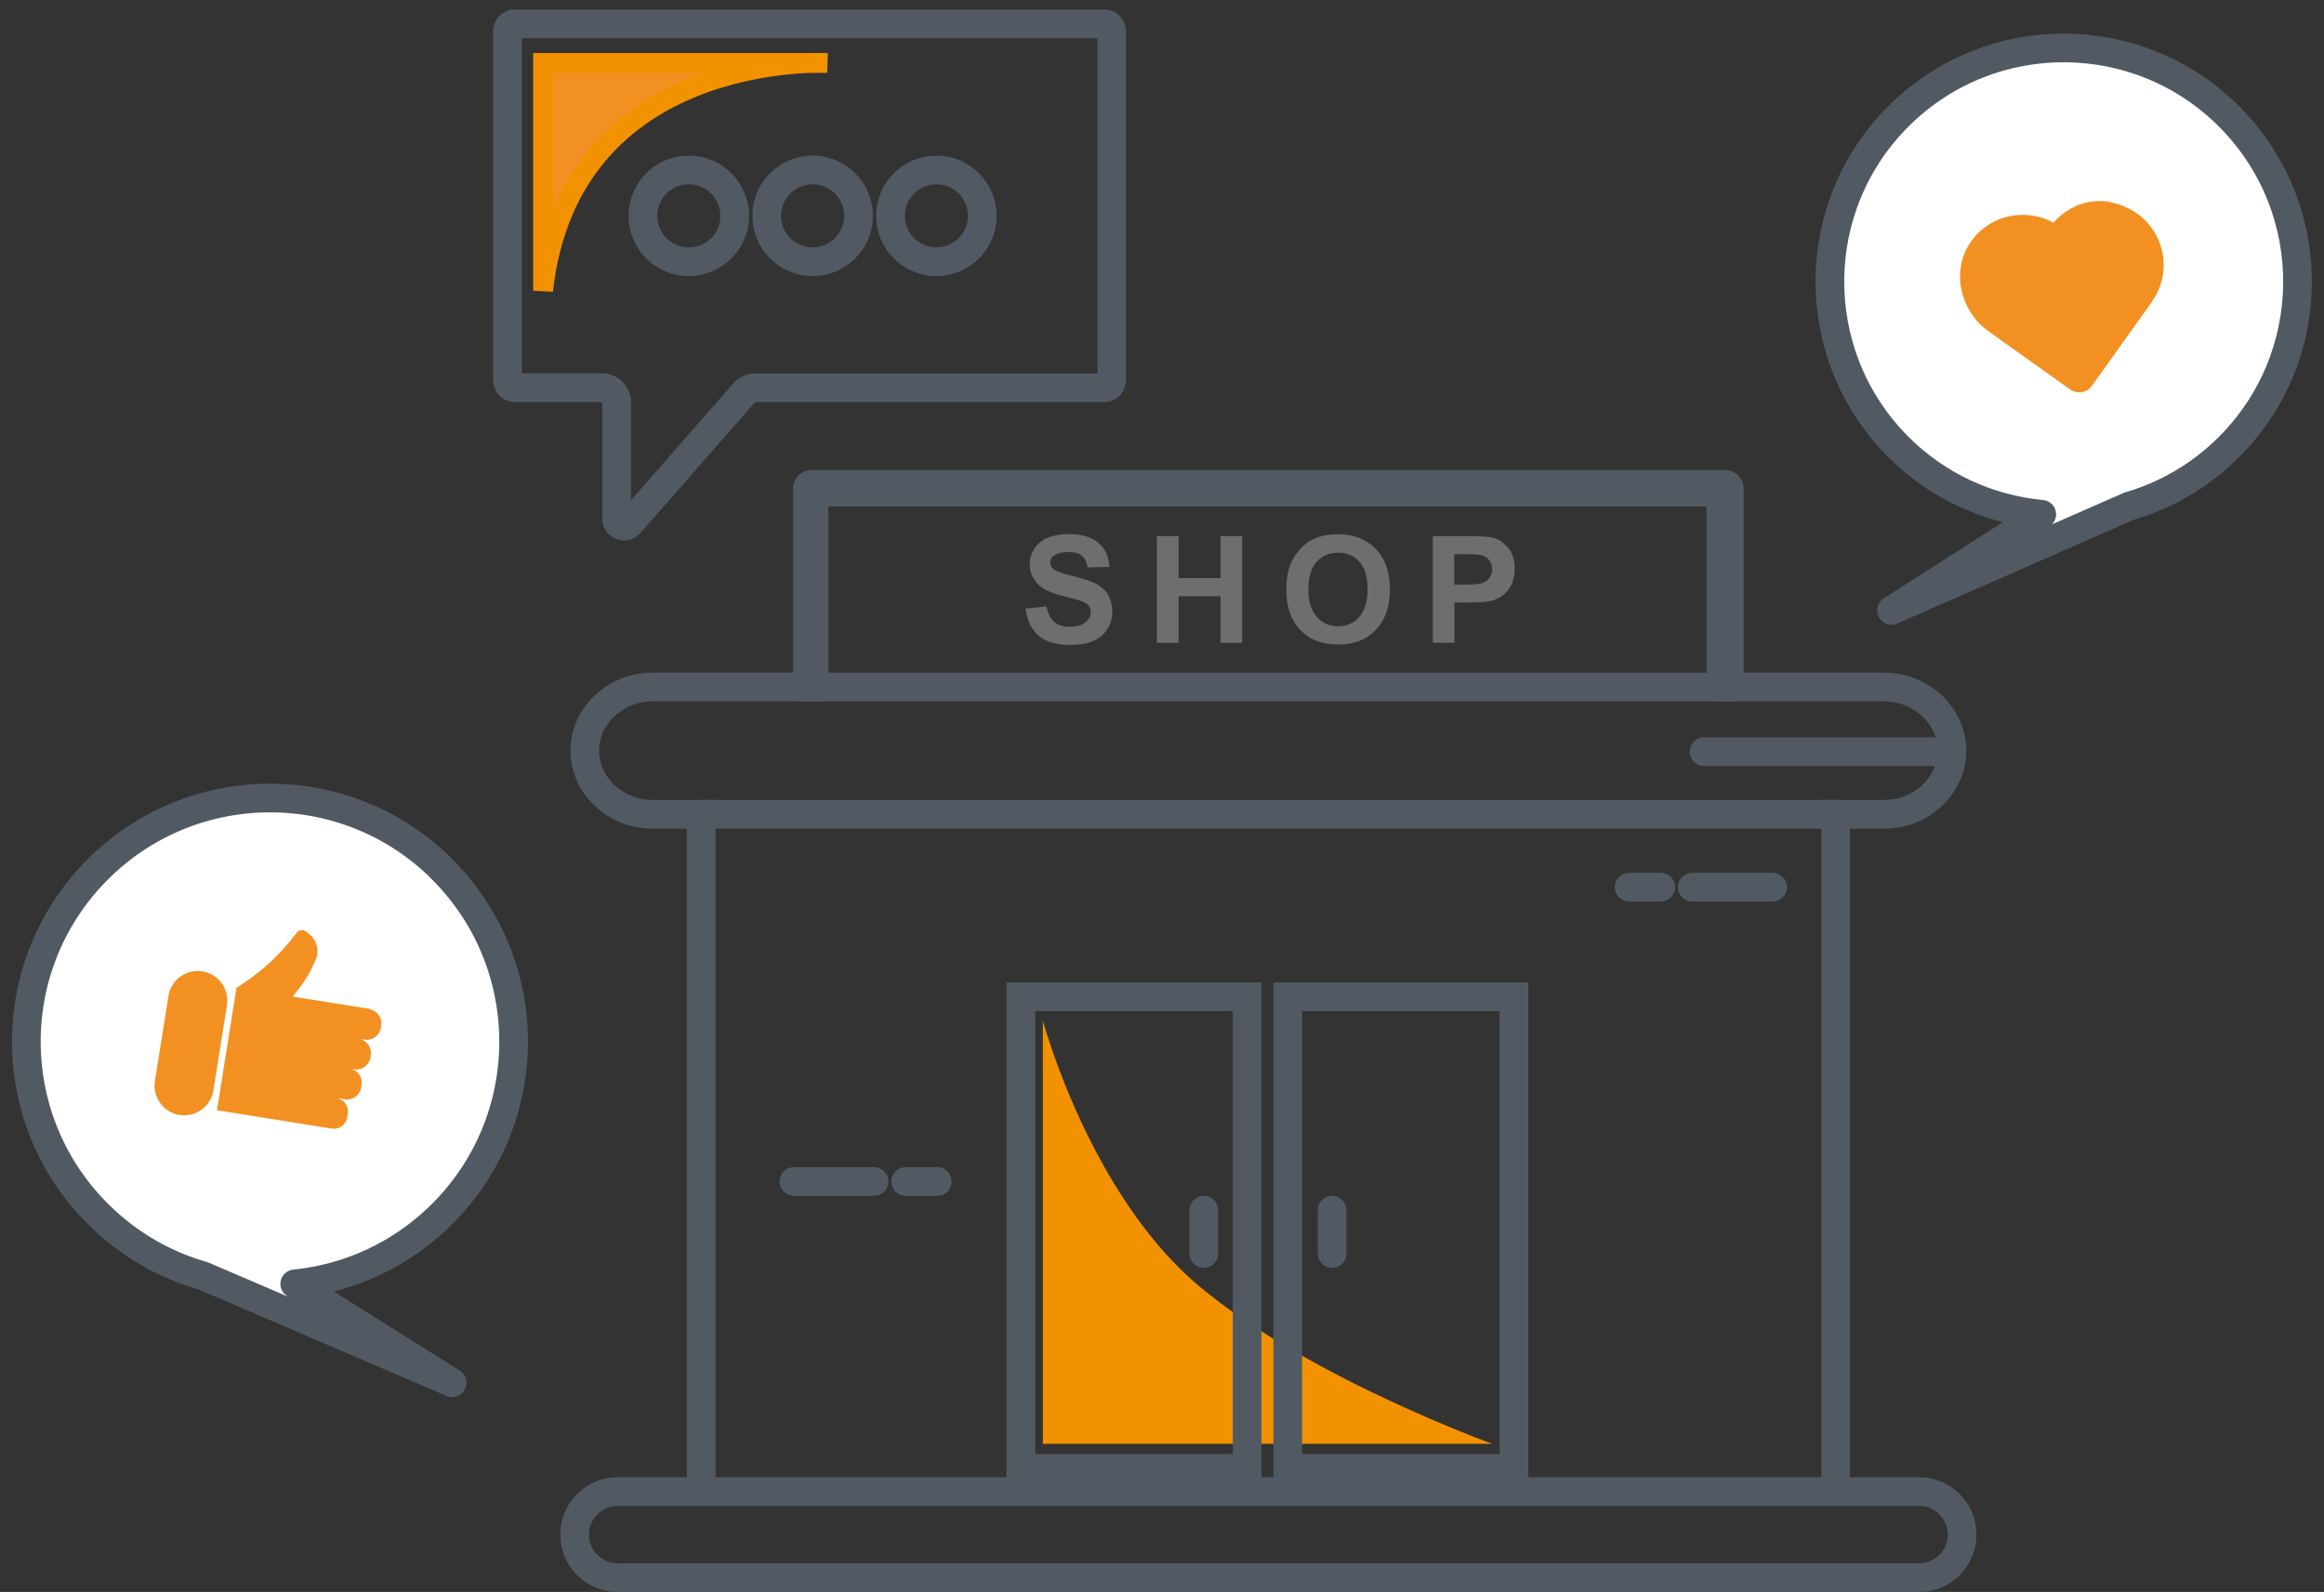 <?xml version="1.0" encoding="utf-8"?>
<svg width="162" height="111" viewBox="0 0 162 111" fill="none" xmlns="http://www.w3.org/2000/svg">
<rect x="0" y="0" width="162" height="111" fill="#333333" stroke="none"/>
<path d="M83.915 84.38V87.4" stroke="#515A63" stroke-width="2" stroke-linecap="round" stroke-linejoin="round"/>
<path d="M92.856 84.38V87.4" stroke="#515A63" stroke-width="2" stroke-linecap="round" stroke-linejoin="round"/>
<path d="M60.925 82.38H55.335" stroke="#515A63" stroke-width="2" stroke-linecap="round" stroke-linejoin="round"/>
<path d="M65.335 82.38H63.135" stroke="#515A63" stroke-width="2" stroke-linecap="round" stroke-linejoin="round"/>
<path d="M117.965 61.86H123.565" stroke="#515A63" stroke-width="2" stroke-linecap="round" stroke-linejoin="round"/>
<path d="M113.565 61.86H115.765" stroke="#515A63" stroke-width="2" stroke-linecap="round" stroke-linejoin="round"/>
<path fill-rule="evenodd" clip-rule="evenodd" d="M72.695 71.15V100.67H104.025C104.025 100.67 91.205 96.05 83.615 89.7C75.935 83.28 72.695 71.16 72.695 71.16V71.15Z" fill="#F39200"/>
<path d="M127.955 103.52V56.78H131.325C132.585 56.78 133.765 56.32 134.665 55.48C135.565 54.64 136.065 53.52 136.065 52.34C136.065 51.16 135.565 50.04 134.665 49.2C133.765 48.36 132.585 47.9 131.325 47.9H120.545V34.04C120.545 33.89 120.425 33.78 120.285 33.78H56.545C56.395 33.78 56.285 33.9 56.285 34.04V47.9H45.505C44.245 47.9 43.065 48.36 42.165 49.2C41.265 50.04 40.765 51.16 40.765 52.34C40.765 53.52 41.265 54.64 42.165 55.48C43.065 56.32 44.245 56.78 45.505 56.78H48.875V103.53" stroke="#515A63" stroke-width="2" stroke-miterlimit="10"/>
<path d="M48.875 104H43.055C42.255 104 41.505 104.31 40.935 104.88C40.365 105.45 40.055 106.2 40.055 107C40.055 107.8 40.365 108.55 40.935 109.12C41.505 109.69 42.255 110 43.055 110H133.775C134.575 110 135.325 109.69 135.895 109.12C136.465 108.55 136.775 107.8 136.775 107C136.775 106.2 136.465 105.45 135.895 104.88C135.325 104.31 134.575 104 133.775 104H48.875Z" stroke="#515A63" stroke-width="2" stroke-miterlimit="10"/>
<path d="M105.535 69.5H89.765V102.38H105.535V69.5Z" stroke="#515A63" stroke-width="2" stroke-miterlimit="10"/>
<path d="M86.936 69.5H71.165V102.38H86.936V69.5Z" stroke="#515A63" stroke-width="2" stroke-miterlimit="10"/>
<path d="M119.955 34.31H56.745V47.9H119.955V34.31Z" stroke="#515A63" stroke-width="2" stroke-miterlimit="10"/>
<path fill-rule="evenodd" clip-rule="evenodd" d="M86.585 37.38H85.085V40.31H82.156V37.38H80.645V44.82H82.156V41.57H85.085V44.82H86.585V37.38Z" fill="#6D6E70"/>
<path fill-rule="evenodd" clip-rule="evenodd" d="M77.245 41.47C77.045 41.15 76.775 40.9 76.425 40.71C76.075 40.53 75.535 40.35 74.805 40.17C74.075 40 73.615 39.83 73.425 39.67C73.275 39.55 73.205 39.39 73.205 39.22C73.205 39.03 73.285 38.87 73.445 38.76C73.685 38.58 74.025 38.49 74.465 38.49C74.905 38.49 75.195 38.57 75.405 38.74C75.615 38.91 75.755 39.18 75.815 39.57L77.325 39.52C77.305 38.83 77.055 38.28 76.585 37.86C76.115 37.45 75.415 37.24 74.485 37.24C73.915 37.24 73.425 37.33 73.025 37.5C72.625 37.67 72.315 37.92 72.095 38.26C71.885 38.59 71.775 38.95 71.775 39.33C71.775 39.92 72.005 40.42 72.455 40.83C72.775 41.12 73.345 41.37 74.145 41.57C74.765 41.73 75.165 41.83 75.345 41.9C75.605 41.99 75.785 42.1 75.885 42.22C75.985 42.34 76.035 42.49 76.035 42.67C76.035 42.94 75.915 43.18 75.665 43.39C75.425 43.59 75.055 43.7 74.575 43.7C74.115 43.7 73.755 43.59 73.485 43.36C73.215 43.13 73.035 42.77 72.955 42.28L71.495 42.43C71.595 43.26 71.895 43.89 72.395 44.32C72.895 44.75 73.625 44.97 74.565 44.97C75.215 44.97 75.755 44.88 76.185 44.7C76.615 44.52 76.955 44.24 77.185 43.87C77.425 43.5 77.535 43.1 77.535 42.67C77.535 42.2 77.435 41.81 77.235 41.49L77.245 41.47Z" fill="#6D6E70"/>
<path fill-rule="evenodd" clip-rule="evenodd" d="M95.895 38.27C95.236 37.59 94.356 37.25 93.266 37.25C92.656 37.25 92.126 37.35 91.656 37.54C91.305 37.69 90.986 37.91 90.695 38.21C90.406 38.51 90.175 38.85 90.005 39.23C89.775 39.75 89.665 40.38 89.665 41.14C89.665 42.33 89.996 43.26 90.645 43.93C91.296 44.61 92.175 44.94 93.285 44.94C94.395 44.94 95.255 44.6 95.906 43.92C96.555 43.24 96.885 42.3 96.885 41.1C96.885 39.9 96.555 38.94 95.895 38.26V38.27ZM94.755 43.02C94.365 43.45 93.876 43.67 93.275 43.67C92.675 43.67 92.186 43.45 91.796 43.02C91.406 42.58 91.206 41.94 91.206 41.1C91.206 40.26 91.395 39.6 91.775 39.18C92.156 38.76 92.656 38.54 93.275 38.54C93.895 38.54 94.395 38.75 94.766 39.17C95.145 39.59 95.326 40.23 95.326 41.08C95.326 41.93 95.135 42.59 94.746 43.02H94.755Z" fill="#6D6E70"/>
<path fill-rule="evenodd" clip-rule="evenodd" d="M105.135 38.22C104.845 37.85 104.495 37.6 104.065 37.49C103.785 37.42 103.195 37.38 102.285 37.38H99.876V44.82H101.385V42.01H102.365C103.045 42.01 103.565 41.97 103.925 41.9C104.185 41.84 104.445 41.73 104.705 41.55C104.955 41.37 105.165 41.13 105.335 40.82C105.495 40.51 105.585 40.13 105.585 39.67C105.585 39.08 105.445 38.59 105.155 38.22H105.135ZM103.845 40.27C103.735 40.44 103.575 40.56 103.375 40.64C103.175 40.72 102.785 40.76 102.195 40.76H101.375V38.64H102.095C102.635 38.64 102.995 38.66 103.175 38.69C103.415 38.73 103.615 38.85 103.775 39.02C103.935 39.2 104.015 39.42 104.015 39.69C104.015 39.91 103.955 40.1 103.845 40.27Z" fill="#6D6E70"/>
<path d="M48.876 56.78H128.085" stroke="#515A63" stroke-width="2" stroke-miterlimit="10"/>
<path d="M118.785 52.41H135.555" stroke="#515A63" stroke-width="2" stroke-linecap="round" stroke-linejoin="round"/>
<path d="M48.015 18.25C49.783 18.25 51.215 16.817 51.215 15.05C51.215 13.283 49.783 11.85 48.015 11.85C46.248 11.85 44.815 13.283 44.815 15.05C44.815 16.817 46.248 18.25 48.015 18.25Z" stroke="#515A63" stroke-width="2" stroke-miterlimit="10"/>
<path d="M56.645 18.25C58.413 18.25 59.845 16.817 59.845 15.05C59.845 13.283 58.413 11.85 56.645 11.85C54.878 11.85 53.445 13.283 53.445 15.05C53.445 16.817 54.878 18.25 56.645 18.25Z" stroke="#515A63" stroke-width="2" stroke-miterlimit="10"/>
<path d="M65.275 18.25C67.043 18.25 68.475 16.817 68.475 15.05C68.475 13.283 67.043 11.85 65.275 11.85C63.508 11.85 62.075 13.283 62.075 15.05C62.075 16.817 63.508 18.25 65.275 18.25Z" stroke="#515A63" stroke-width="2" stroke-miterlimit="10"/>
<path d="M76.496 2.66V26.04H52.636C52.056 26.04 51.505 26.29 51.126 26.72L43.986 34.88V28.03C43.986 26.93 43.086 26.03 41.986 26.03H36.376V2.66H76.496ZM76.975 0.66H35.895C35.056 0.66 34.376 1.34 34.376 2.18V26.52C34.376 27.36 35.056 28.04 35.895 28.04H41.986V36.16C41.986 37.08 42.736 37.68 43.516 37.68C43.916 37.68 44.336 37.52 44.645 37.16L52.626 28.04H76.966C77.805 28.04 78.486 27.36 78.486 26.52V2.18C78.486 1.34 77.805 0.66 76.966 0.66H76.975Z" fill="#515A63"/>
<path d="M37.855 20.27V4.39H57.666C57.666 4.39 39.745 3.45 37.855 20.27Z" fill="#F29121" stroke="#F39200" stroke-width="1.38" stroke-miterlimit="10"/>
<path d="M132.425 8.02C138.845 1.71 149.155 1.79 155.475 8.21C161.785 14.63 161.705 24.94 155.285 31.26C153.305 33.21 150.945 34.55 148.445 35.28L131.855 42.56L142.325 35.86C138.635 35.51 135.045 33.92 132.235 31.07C125.925 24.65 126.005 14.33 132.425 8.02Z" fill="white" stroke="#515A63" stroke-width="2" stroke-linecap="round" stroke-linejoin="round"/>
<path d="M147.105 14.09C145.675 13.8 144.165 14.36 143.135 15.53C142.235 15.02 141.195 14.87 140.155 15.06C138.955 15.29 137.935 15.99 137.275 17.02C136.035 18.96 136.635 21.69 138.615 23.1L144.295 27.15C144.545 27.32 144.835 27.38 145.115 27.34C145.395 27.3 145.655 27.14 145.825 26.9L150.005 21.04C150.875 19.82 151.065 18.26 150.515 16.86C149.945 15.43 148.705 14.42 147.105 14.1V14.09Z" fill="#F29121"/>
<path d="M30.645 60.43C23.905 53.9 13.155 54.07 6.625 60.81C0.095 67.55 0.265 78.3 7.005 84.82C9.085 86.84 11.555 88.22 14.165 88.96L31.515 96.41L20.545 89.52C24.385 89.13 28.115 87.44 31.015 84.45C37.545 77.71 37.375 66.96 30.635 60.43H30.645Z" fill="white" stroke="#515A63" stroke-width="2" stroke-linecap="round" stroke-linejoin="round"/>
<path d="M15.82 70.096C16 68.967 15.233 67.906 14.107 67.727C12.98 67.547 11.922 68.317 11.742 69.446L10.798 75.372C10.618 76.501 11.385 77.561 12.512 77.741C13.638 77.92 14.697 77.15 14.877 76.021L15.82 70.096Z" fill="#F29121"/>
<path d="M25.745 70.34L25.436 70.29L20.405 69.49L20.895 68.86C21.265 68.38 21.585 67.86 21.826 67.31L21.995 66.94C22.285 66.3 22.096 65.55 21.546 65.12L21.326 64.95C21.125 64.79 20.835 64.83 20.675 65.04C19.655 66.42 18.395 67.61 16.965 68.56L16.485 68.88L15.126 77.41L16.485 77.63L22.796 78.64L23.125 78.69C23.645 78.77 24.125 78.42 24.206 77.9L24.245 77.64C24.326 77.12 23.976 76.64 23.456 76.56L24.046 76.65C24.585 76.74 25.085 76.37 25.175 75.83L25.206 75.64C25.296 75.1 24.925 74.6 24.386 74.51L24.675 74.56C25.226 74.65 25.735 74.27 25.826 73.73L25.846 73.58C25.936 73.03 25.555 72.52 25.015 72.43L25.386 72.49C25.945 72.58 26.465 72.2 26.555 71.64L26.576 71.53C26.666 70.97 26.285 70.45 25.726 70.36L25.745 70.34Z" fill="#F29121"/>
</svg>
